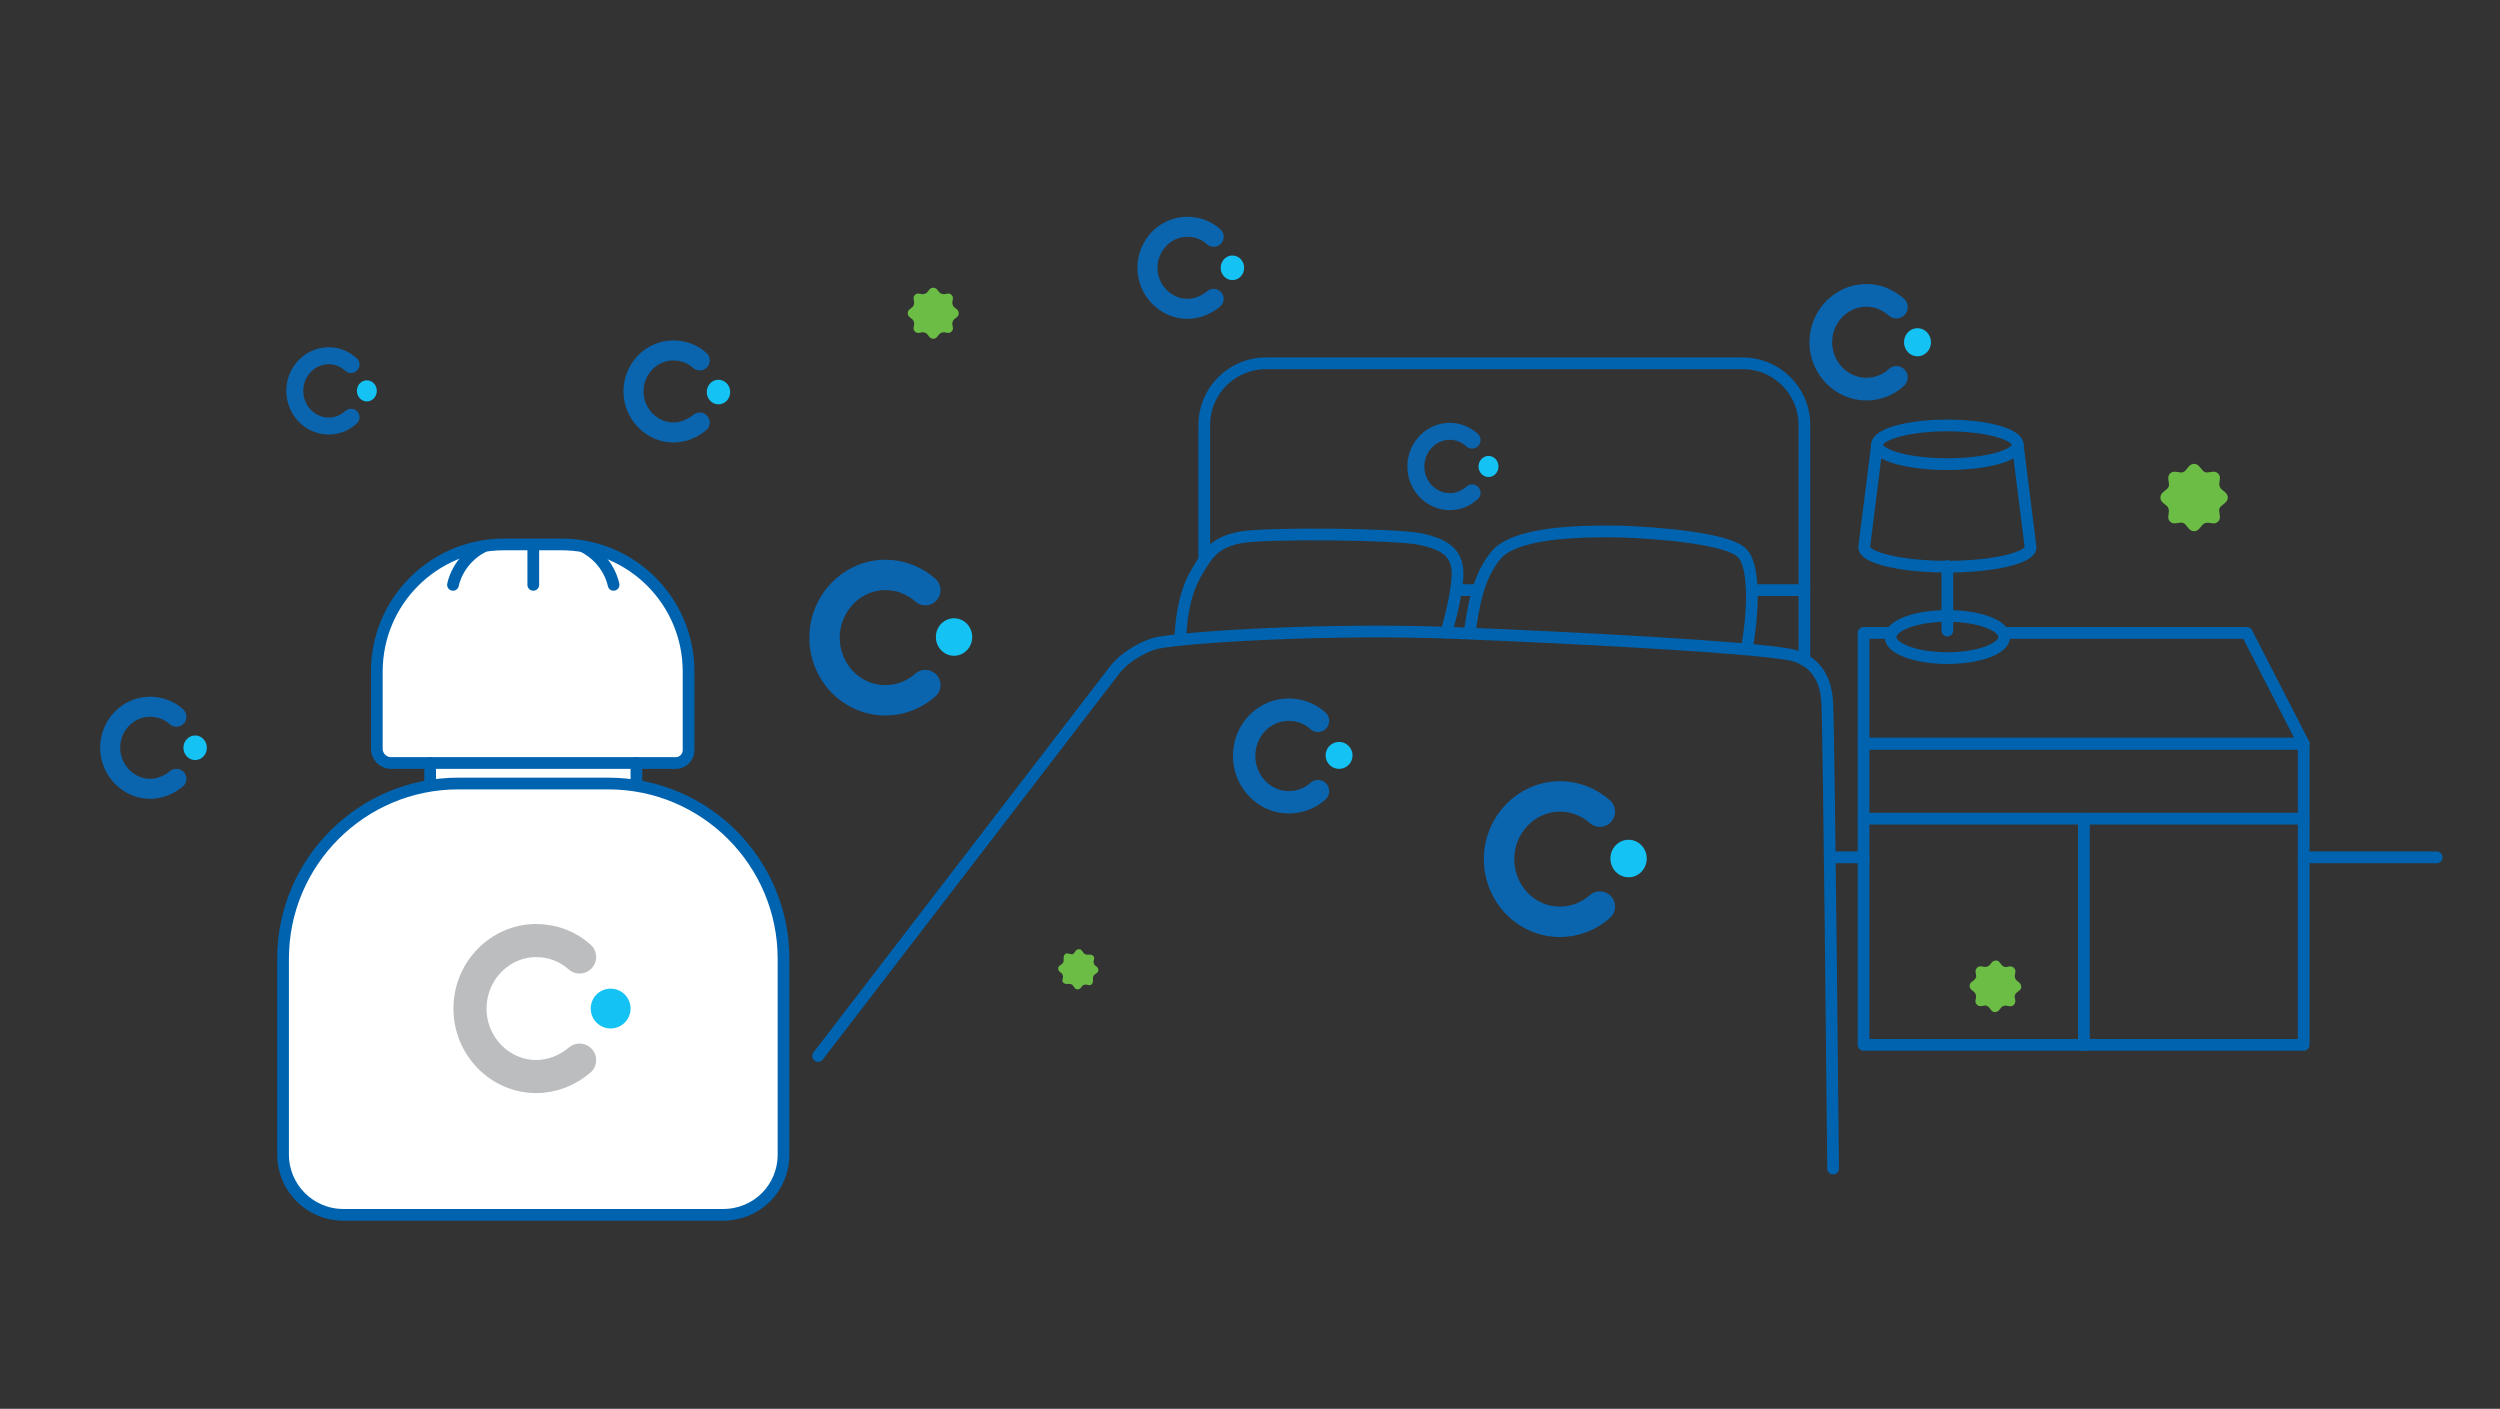 <?xml version="1.0" encoding="utf-8"?>
<!-- Generator: Adobe Illustrator 22.1.0, SVG Export Plug-In . SVG Version: 6.00 Build 0)  -->
<svg version="1.1" id="Layer_1" xmlns="http://www.w3.org/2000/svg" xmlns:xlink="http://www.w3.org/1999/xlink" x="0px" y="0px"
	 viewBox="0 0 426.6 240.4" style="enable-background:new 0 0 426.6 240.4;" xml:space="preserve">
<rect x="0" y="0" width="426.6" height="240.4" fill="#333333" stroke="none"/>
<style type="text/css">
	.st0{fill:none;}
	.st1{fill:none;stroke:#0063AF;stroke-width:2.001;stroke-linecap:round;stroke-linejoin:round;stroke-miterlimit:10;}
	.st2{fill:#FFFFFF;stroke:#0063AF;stroke-width:0.286;stroke-linecap:round;stroke-linejoin:round;stroke-miterlimit:10;}
	.st3{fill:none;stroke:#BBBDBF;stroke-width:5.651;stroke-linecap:round;stroke-linejoin:round;stroke-miterlimit:10;}
	.st4{fill:#14C2F3;}
	.st5{fill:#6CBD45;}
	.st6{fill:none;stroke:#0A64AE;stroke-width:5.191;stroke-linecap:round;stroke-linejoin:round;stroke-miterlimit:10;}
	.st7{fill:none;stroke:#0A64AE;stroke-width:3.821;stroke-linecap:round;stroke-linejoin:round;stroke-miterlimit:10;}
	.st8{fill:none;stroke:#0A64AE;stroke-width:5.185;stroke-linecap:round;stroke-linejoin:round;stroke-miterlimit:10;}
	.st9{fill:none;stroke:#0A64AE;stroke-width:3.874;stroke-linecap:round;stroke-linejoin:round;stroke-miterlimit:10;}
	.st10{fill:none;stroke:#0A64AE;stroke-width:2.899;stroke-linecap:round;stroke-linejoin:round;stroke-miterlimit:10;}
	.st11{fill:none;stroke:#0A64AE;stroke-width:3.422;stroke-linecap:round;stroke-linejoin:round;stroke-miterlimit:10;}
</style>
<g>
	<rect x="0" y="-0.2" class="st0" width="426.6" height="240"/>
	<g>
		<path class="st1" d="M307.9,112.6c0-0.1,0-0.2,0-0.3V72.5c0-5.8-4.7-10.5-10.5-10.5H216c-5.8,0-10.5,4.7-10.5,10.5v22.8"/>
		<path class="st1" d="M201.4,109.1c0.1-2.7,0.5-7.4,2.6-11.1s3.4-5.5,7.7-6.3s26.5-0.6,30.7,0.3c4.2,0.9,6.6,2.4,6.3,6.6
			c-0.3,4.1-1.9,9.3-1.9,9.3"/>
		<path class="st1" d="M250.8,107.8c0.6-3.9,1.3-9.4,4.6-13.2c3.4-3.8,14.2-4,20.9-3.9c6.7,0.2,18.7,1.2,21,3.7
			c2.4,2.5,1.7,11.3,0.8,16.1"/>
		<line class="st1" x1="299" y1="100.7" x2="307.9" y2="100.7"/>
		<line class="st1" x1="248.5" y1="100.7" x2="251.9" y2="100.7"/>
		<path class="st1" d="M139.6,180.2c0,0,49-63.8,50.7-66c2.1-2.6,5.7-4.2,7.2-4.5c5.9-1.1,29.8-2.5,50.3-1.7s50.9,2.4,57.6,3.7
			c2.8,0.5,6.2,2.6,6.4,8.3c0.3,5.7,1,79.4,1,79.4"/>
		<ellipse class="st1" cx="332.3" cy="75.9" rx="12" ry="3.3"/>
		<ellipse class="st1" cx="332.3" cy="108.7" rx="9.7" ry="3.6"/>
		<path class="st1" d="M344.3,75.9l2.2,17.5c0,1.8-6.4,3.3-14.2,3.3s-14.2-1.5-14.2-3.3l2.2-17.5"/>
		<line class="st1" x1="332.3" y1="96.6" x2="332.3" y2="107.6"/>
		<rect x="318" y="126.9" class="st1" width="75.1" height="51.4"/>
		<polyline class="st1" points="322.5,108 318,108 318,126.9 393.1,126.9 383.4,108 341.9,108 		"/>
		<line class="st1" x1="393.1" y1="139.7" x2="318" y2="139.7"/>
		<line class="st1" x1="355.6" y1="178.3" x2="355.6" y2="139.7"/>
		<line class="st1" x1="393.1" y1="146.3" x2="415.8" y2="146.3"/>
		<line class="st1" x1="312.3" y1="146.3" x2="318" y2="146.3"/>
		<g>
			<path class="st2" d="M108.7,134.2v-4.1h6.6c1.3,0,2.4-1.1,2.4-2.4v-13.2c0-12-9.7-21.7-21.7-21.7h-9.8c-12,0-21.7,9.7-21.7,21.7
				v13.2c0,1.3,1.1,2.4,2.4,2.4h6.7v4c-14.2,2.3-25.1,14.6-25.1,29.5v33.4c0,5.7,4.6,10.3,10.3,10.3h64.8c5.7,0,10.3-4.6,10.3-10.3
				v-33.4C133.7,148.9,122.8,136.6,108.7,134.2z"/>
			<g>
				<path class="st1" d="M115.3,130.2H66.7c-1.3,0-2.4-1.1-2.4-2.4v-13.2c0-12,9.7-21.7,21.7-21.7h9.8c12,0,21.7,9.7,21.7,21.7v13.2
					C117.6,129.1,116.6,130.2,115.3,130.2z"/>
				<path class="st1" d="M123.4,207.3H58.6c-5.7,0-10.3-4.6-10.3-10.3v-33.4c0-16.5,13.4-29.9,29.9-29.9h25.6
					c16.5,0,29.9,13.4,29.9,29.9v33.4C133.7,202.8,129.1,207.3,123.4,207.3z"/>
				<g>
					<line class="st1" x1="91" y1="99.8" x2="91" y2="93.3"/>
					<path class="st1" d="M77.3,99.8c0,0,0.7-4.2,5.1-6.5"/>
					<path class="st1" d="M104.7,99.8c0,0-0.7-4.2-5.1-6.5"/>
				</g>
				<g>
					<line class="st1" x1="73.4" y1="130.2" x2="73.4" y2="133.8"/>
					<line class="st1" x1="108.6" y1="130.2" x2="108.6" y2="133.8"/>
				</g>
			</g>
			<g>
				<path class="st3" d="M98.9,163.3c-2-1.8-4.6-2.8-7.4-2.8c-6.2,0-11.3,5.2-11.3,11.6s5.1,11.6,11.3,11.6c2.8,0,5.4-1.1,7.4-2.8"
					/>
				<ellipse class="st4" cx="104.2" cy="172.1" rx="3.4" ry="3.4"/>
			</g>
		</g>
		<path class="st5" d="M373,80.2l0.5-0.6c0.5-0.6,1.3-0.6,1.8,0l0.5,0.6c0.2,0.3,0.6,0.5,1,0.4l0.8-0.1c0.7-0.1,1.3,0.5,1.2,1.2
			l-0.1,0.8c0,0.4,0.1,0.8,0.4,1l0.6,0.5c0.6,0.5,0.6,1.3,0,1.8l-0.6,0.5c-0.3,0.2-0.5,0.6-0.4,1l0.1,0.8c0.1,0.7-0.5,1.3-1.2,1.2
			l-0.8-0.1c-0.4,0-0.8,0.1-1,0.4l-0.5,0.6c-0.5,0.6-1.3,0.6-1.8,0l-0.5-0.6c-0.2-0.3-0.6-0.5-1-0.4l-0.8,0.1
			c-0.7,0.1-1.3-0.5-1.2-1.2l0.1-0.8c0-0.4-0.1-0.8-0.4-1l-0.6-0.5c-0.6-0.5-0.6-1.3,0-1.8l0.6-0.5c0.3-0.2,0.5-0.6,0.4-1l-0.1-0.8
			c-0.1-0.7,0.5-1.3,1.2-1.2l0.8,0.1C372.4,80.7,372.8,80.5,373,80.2z"/>
		<path class="st5" d="M339.5,164.7l0.4-0.5c0.4-0.4,1-0.4,1.3,0l0.4,0.5c0.2,0.2,0.5,0.4,0.8,0.3l0.6-0.1c0.5,0,1,0.4,0.9,1
			l-0.1,0.6c0,0.3,0.1,0.6,0.3,0.8l0.5,0.4c0.4,0.4,0.4,1,0,1.3l-0.5,0.4c-0.2,0.2-0.4,0.5-0.3,0.8l0.1,0.6c0,0.5-0.4,1-1,0.9
			l-0.6-0.1c-0.3,0-0.6,0.1-0.8,0.3l-0.4,0.5c-0.4,0.4-1,0.4-1.3,0l-0.4-0.5c-0.2-0.2-0.5-0.4-0.8-0.3l-0.6,0.1c-0.5,0-1-0.4-0.9-1
			l0.1-0.6c0-0.3-0.1-0.6-0.3-0.8l-0.5-0.4c-0.4-0.4-0.4-1,0-1.3l0.5-0.4c0.2-0.2,0.4-0.5,0.3-0.8l-0.1-0.6c0-0.5,0.4-1,1-0.9
			l0.6,0.1C339,165,339.3,164.9,339.5,164.7z"/>
		<path class="st5" d="M183.3,162.6l0.3-0.4c0.3-0.3,0.8-0.3,1,0l0.3,0.4c0.1,0.2,0.4,0.3,0.6,0.3l0.5,0c0.4,0,0.8,0.3,0.7,0.7
			l-0.1,0.5c0,0.2,0.1,0.4,0.2,0.6l0.4,0.3c0.3,0.3,0.3,0.8,0,1l-0.4,0.3c-0.2,0.1-0.3,0.4-0.3,0.6l0,0.5c0,0.4-0.3,0.8-0.7,0.7
			l-0.5-0.1c-0.2,0-0.4,0.1-0.6,0.2l-0.3,0.4c-0.3,0.3-0.8,0.3-1,0l-0.3-0.4c-0.1-0.2-0.4-0.3-0.6-0.3l-0.5,0
			c-0.4,0-0.8-0.3-0.7-0.7l0.1-0.5c0-0.2-0.1-0.4-0.2-0.6l-0.4-0.3c-0.3-0.3-0.3-0.8,0-1l0.4-0.3c0.2-0.1,0.3-0.4,0.3-0.6l0-0.5
			c0-0.4,0.3-0.8,0.7-0.7l0.5,0.1C183,162.9,183.2,162.8,183.3,162.6z"/>
		<path class="st5" d="M158.2,49.9l0.4-0.5c0.3-0.4,1-0.4,1.3,0l0.4,0.5c0.2,0.2,0.5,0.3,0.8,0.3l0.6-0.1c0.5-0.1,1,0.4,0.9,0.9
			l-0.1,0.6c0,0.3,0.1,0.6,0.3,0.8l0.5,0.4c0.4,0.3,0.4,1,0,1.3l-0.5,0.4c-0.2,0.2-0.3,0.5-0.3,0.8l0.1,0.6c0.1,0.5-0.4,1-0.9,0.9
			l-0.6-0.1c-0.3,0-0.6,0.1-0.8,0.3l-0.4,0.5c-0.3,0.4-1,0.4-1.3,0l-0.4-0.5c-0.2-0.2-0.5-0.3-0.8-0.3l-0.6,0.1
			c-0.5,0.1-1-0.4-0.9-0.9l0.1-0.6c0-0.3-0.1-0.6-0.3-0.8l-0.5-0.4c-0.4-0.3-0.4-1,0-1.3l0.5-0.4c0.2-0.2,0.3-0.5,0.3-0.8l-0.1-0.6
			c-0.1-0.5,0.4-1,0.9-0.9l0.6,0.1C157.7,50.2,158,50.1,158.2,49.9z"/>
		<g>
			<path class="st6" d="M273,138.5c-1.8-1.6-4.2-2.6-6.8-2.6c-5.7,0-10.4,4.8-10.4,10.7c0,5.9,4.6,10.7,10.4,10.7c2.6,0,5-1,6.8-2.6
				"/>
			<ellipse class="st4" cx="277.9" cy="146.5" rx="3.1" ry="3.2"/>
		</g>
		<g>
			<path class="st7" d="M224.9,123c-1.3-1.2-3.1-1.9-5-1.9c-4.2,0-7.6,3.5-7.6,7.9c0,4.3,3.4,7.9,7.6,7.9c1.9,0,3.7-0.7,5-1.9"/>
			<ellipse class="st4" cx="228.5" cy="128.9" rx="2.3" ry="2.3"/>
		</g>
		<g>
			<path class="st8" d="M157.9,100.7c-1.8-1.6-4.2-2.6-6.8-2.6c-5.7,0-10.4,4.8-10.4,10.7c0,5.9,4.6,10.7,10.4,10.7
				c2.6,0,5-1,6.8-2.6"/>
			<ellipse class="st4" cx="162.8" cy="108.7" rx="3.1" ry="3.2"/>
		</g>
		<g>
			<path class="st9" d="M323.6,52.4c-1.4-1.2-3.1-2-5.1-2c-4.3,0-7.8,3.6-7.8,8s3.5,8,7.8,8c1.9,0,3.7-0.7,5.1-2"/>
			<ellipse class="st4" cx="327.2" cy="58.4" rx="2.3" ry="2.4"/>
		</g>
		<g>
			<path class="st10" d="M251.2,75.1c-1-0.9-2.3-1.5-3.8-1.5c-3.2,0-5.8,2.7-5.8,6s2.6,6,5.8,6c1.5,0,2.8-0.6,3.8-1.5"/>
			<ellipse class="st4" cx="254" cy="79.6" rx="1.7" ry="1.8"/>
		</g>
		<g>
			<path class="st10" d="M59.9,62.2c-1-0.9-2.3-1.5-3.8-1.5c-3.2,0-5.8,2.7-5.8,6s2.6,6,5.8,6c1.5,0,2.8-0.6,3.8-1.5"/>
			<ellipse class="st4" cx="62.6" cy="66.7" rx="1.7" ry="1.8"/>
		</g>
		<g>
			<path class="st11" d="M207.1,40.4c-1.2-1.1-2.8-1.7-4.5-1.7c-3.8,0-6.8,3.2-6.8,7s3.1,7,6.8,7c1.7,0,3.3-0.7,4.5-1.7"/>
			<ellipse class="st4" cx="210.3" cy="45.7" rx="2" ry="2.1"/>
		</g>
		<g>
			<path class="st11" d="M119.4,61.5c-1.2-1.1-2.8-1.7-4.5-1.7c-3.8,0-6.8,3.2-6.8,7s3.1,7,6.8,7c1.7,0,3.3-0.7,4.5-1.7"/>
			<ellipse class="st4" cx="122.6" cy="66.9" rx="2" ry="2.1"/>
		</g>
		<g>
			<path class="st11" d="M30.1,122.3c-1.2-1.1-2.8-1.7-4.5-1.7c-3.8,0-6.8,3.2-6.8,7s3.1,7,6.8,7c1.7,0,3.3-0.7,4.5-1.7"/>
			<ellipse class="st4" cx="33.3" cy="127.6" rx="2" ry="2.1"/>
		</g>
	</g>
</g>
</svg>
